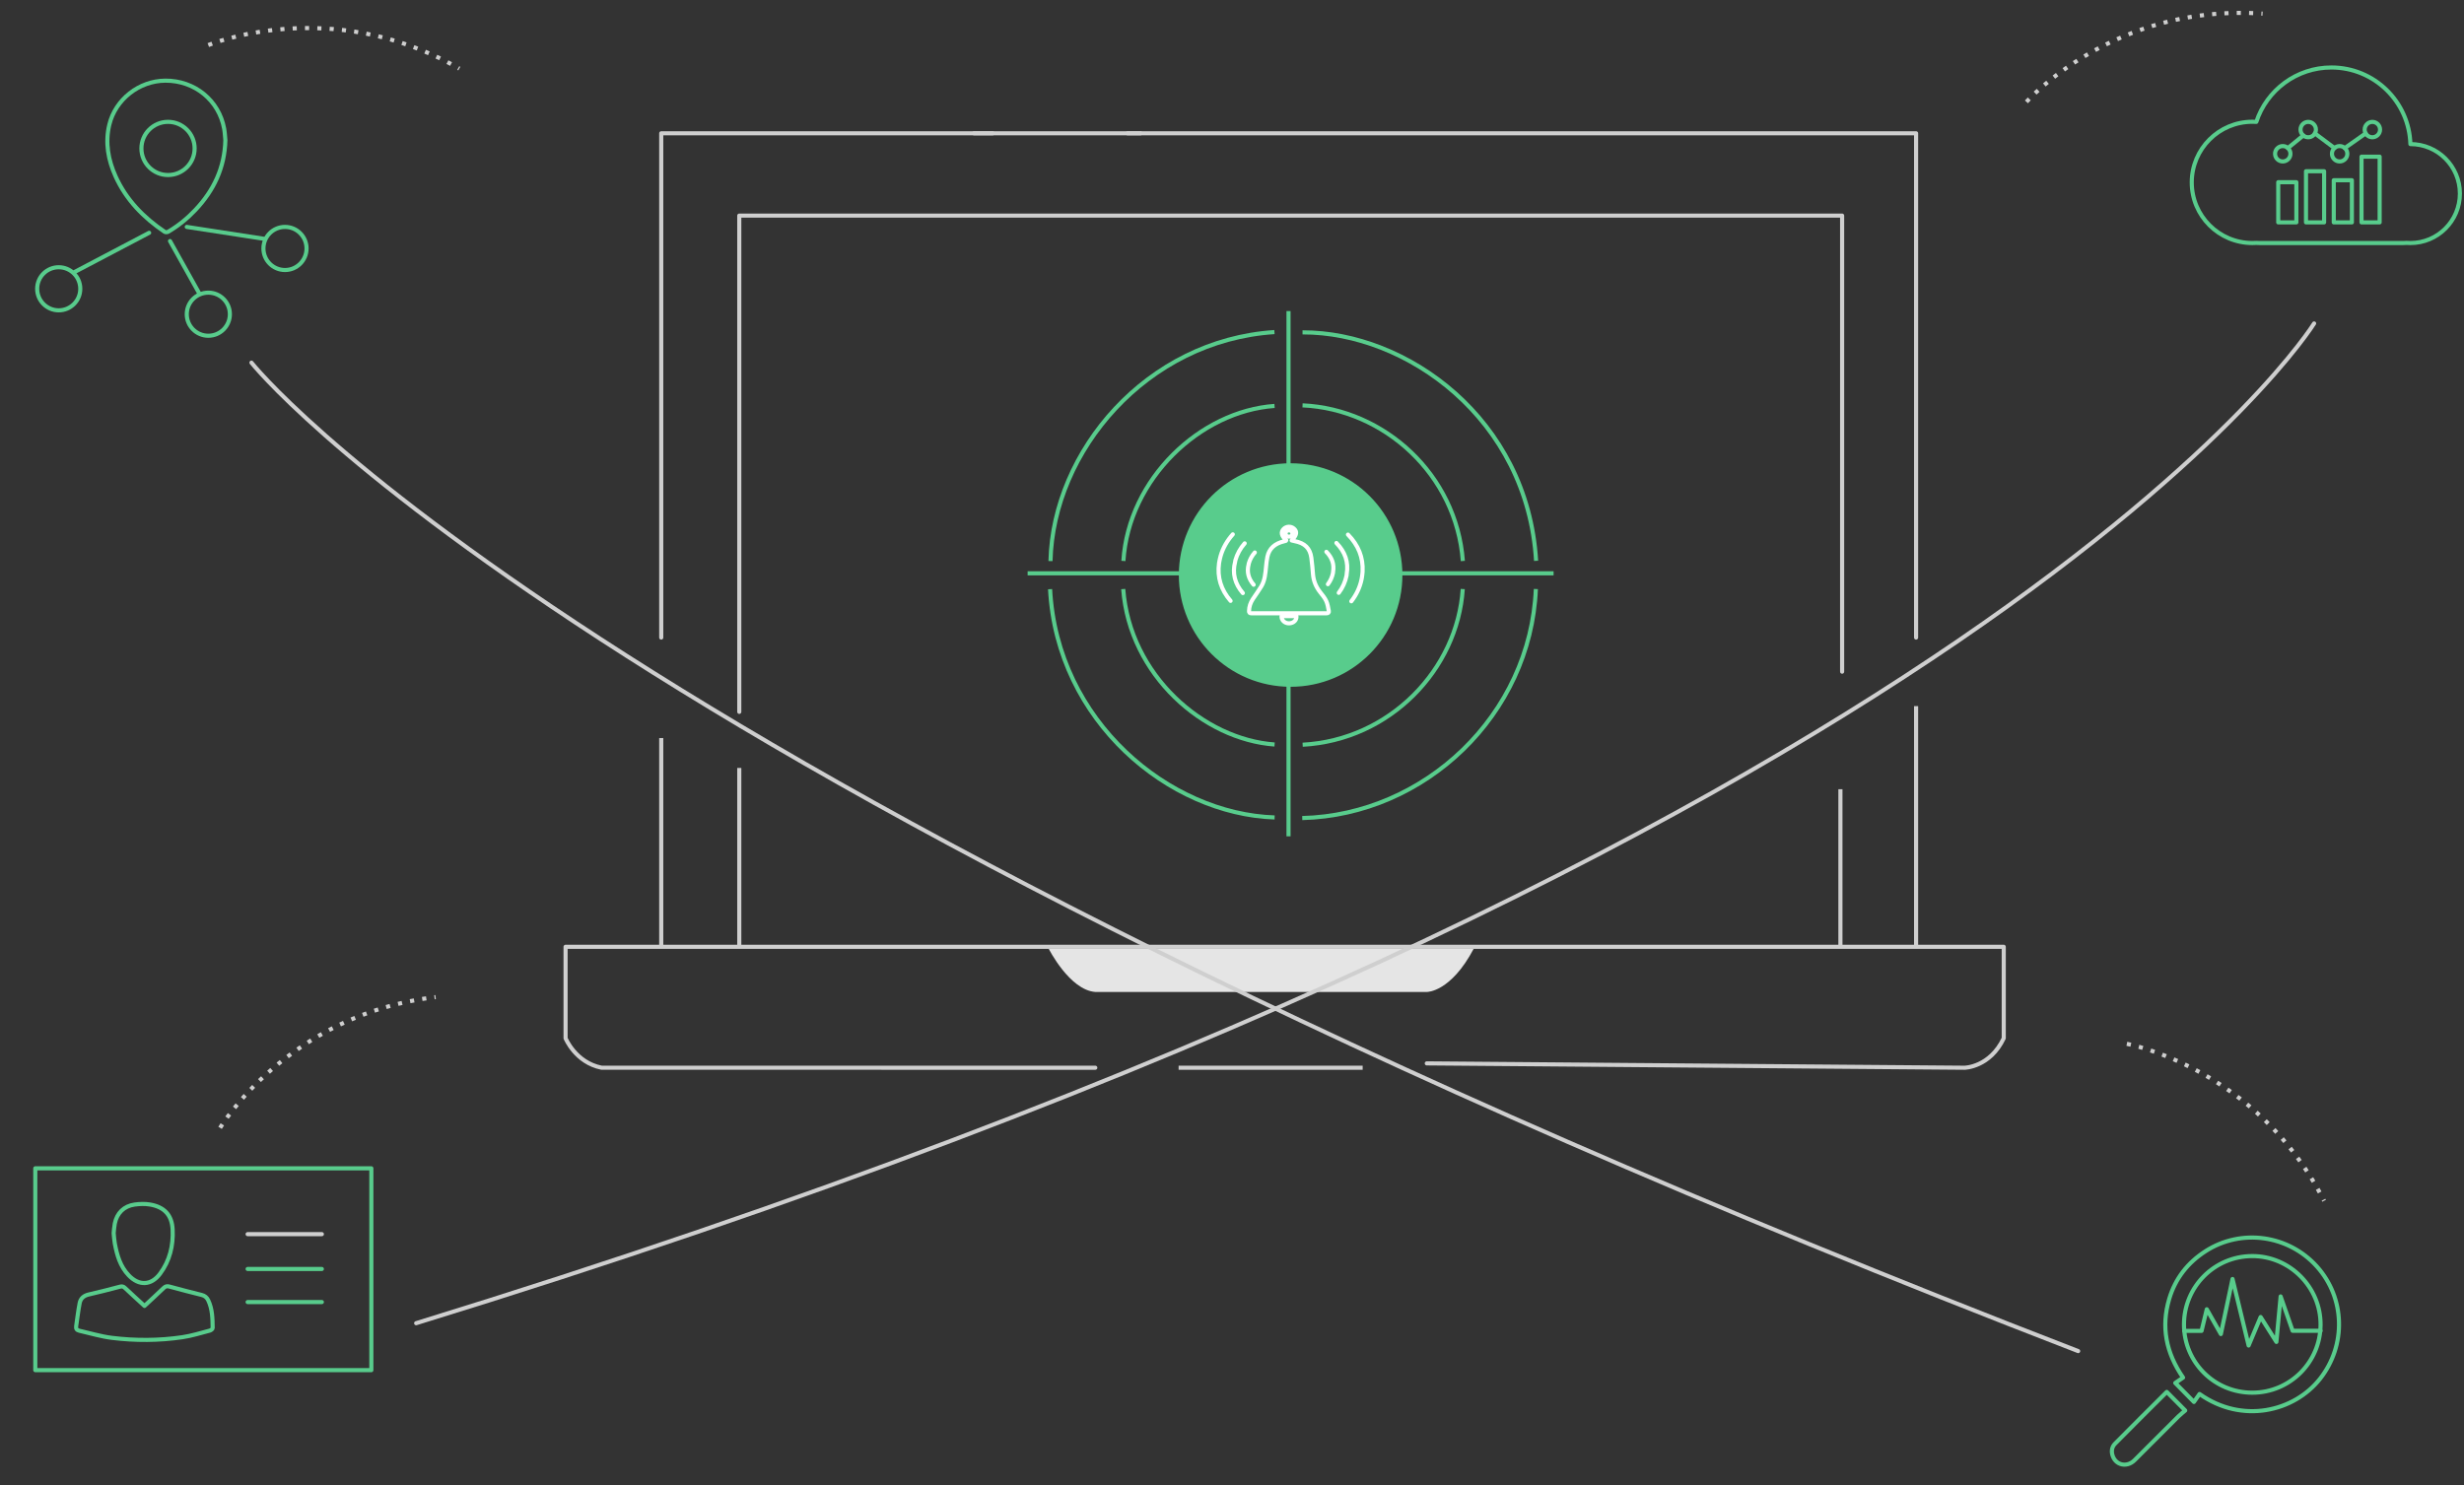 <?xml version="1.0" encoding="utf-8"?>
<!-- Generator: Adobe Illustrator 16.0.0, SVG Export Plug-In . SVG Version: 6.00 Build 0)  -->
<!DOCTYPE svg PUBLIC "-//W3C//DTD SVG 1.1//EN" "http://www.w3.org/Graphics/SVG/1.1/DTD/svg11.dtd">
<svg version="1.1" id="图层_1" xmlns="http://www.w3.org/2000/svg" xmlns:xlink="http://www.w3.org/1999/xlink" x="0px" y="0px"
	 width="599.588px" height="361.5px" viewBox="-15.75 0 599.588 361.5" enable-background="new -15.75 0 599.588 361.5"
	 xml:space="preserve">
<rect x="-15.75" y="0" width="599.588" height="361.5" fill="#333333" stroke="none"/>
<path fill="#E5E5E5" d="M239.434,230.896c0,0,5.07,10.049,11.32,10.532h80.729c0,0,5.771,0.105,11.388-10.532H239.434z"/>
<path fill="none" stroke="#CFCFCF" stroke-linecap="round" stroke-linejoin="round" stroke-miterlimit="10" d="M45.439,88.263
	c0,0,78.317,99.176,444.511,240.576"/>
<path fill="none" stroke="#CFCFCF" stroke-miterlimit="10" stroke-dasharray="1,2" d="M34.944,10.969
	c0,0,29.581-12.403,61.069,5.727"/>
<path fill="none" stroke="#CFCFCF" stroke-miterlimit="10" stroke-dasharray="1,2" d="M477.363,24.789
	c0,0,21.216-24.058,57.459-21.468"/>
<path fill="none" stroke="#CFCFCF" stroke-miterlimit="10" stroke-dasharray="1,2" d="M501.799,254.051
	c0,0,31.545,5.802,47.984,38.206"/>
<path fill="none" stroke="#CFCFCF" stroke-miterlimit="10" stroke-dasharray="1,2" d="M37.809,274.496
	c0,0,16.354-27.594,52.445-31.812"/>
<circle fill="#58CC8C" stroke="#58CC8C" stroke-miterlimit="10" cx="298.307" cy="139.957" r="26.701"/>
<g>
	<path fill="none" stroke="#58CC8C" stroke-miterlimit="10" d="M357.984,143.357c-1.283,30.636-27.016,55.005-56.846,55.75"/>
	<path fill="none" stroke="#58CC8C" stroke-miterlimit="10" d="M301.206,80.896c25.305-0.071,54.776,21.015,56.836,55.605"/>
	<path fill="none" stroke="#58CC8C" stroke-miterlimit="10" d="M294.415,198.957c-25.665-0.839-52.968-23.416-54.639-55.562"/>
	<path fill="none" stroke="#58CC8C" stroke-miterlimit="10" d="M239.876,136.559c0.621-26.705,23.297-53.683,54.498-55.735"/>
	<path fill="none" stroke="#58CC8C" stroke-miterlimit="10" d="M301.208,98.659c19.941,0.905,37.447,16.878,39.011,37.88"/>
	<path fill="none" stroke="#58CC8C" stroke-miterlimit="10" d="M340.196,143.361c-1.285,19.604-17.767,36.767-38.96,37.897"/>
	<path fill="none" stroke="#58CC8C" stroke-miterlimit="10" d="M294.408,181.203c-17.279-1.235-35.276-16.865-36.832-37.836"/>
	<path fill="none" stroke="#58CC8C" stroke-miterlimit="10" d="M257.617,136.531c1.251-20.04,18.734-36.469,36.781-37.732"/>
	<line fill="none" stroke="#58CC8C" stroke-miterlimit="10" x1="297.798" y1="113.204" x2="297.798" y2="75.711"/>
	<line fill="none" stroke="#58CC8C" stroke-miterlimit="10" x1="271.605" y1="139.539" x2="234.312" y2="139.539"/>
	<line fill="none" stroke="#58CC8C" stroke-miterlimit="10" x1="362.298" y1="139.539" x2="325.006" y2="139.539"/>
	<line fill="none" stroke="#58CC8C" stroke-miterlimit="10" x1="297.798" y1="166.694" x2="297.798" y2="203.553"/>
</g>
<g>
	<g>
		<path fill="none" stroke="#FFFFFF" stroke-linecap="round" stroke-linejoin="round" stroke-miterlimit="10" d="M297.249,131.479
			c-1.185-1.015-1.399-1.956-0.645-2.732c0.66-0.682,1.772-0.729,2.494-0.107c0.868,0.75,0.72,1.607-0.541,2.896
			c0.269,0.064,0.507,0.127,0.75,0.174c2.444,0.473,3.727,1.717,4.043,4.026c0.187,1.352,0.288,2.721,0.408,4.082
			c0.137,1.604,0.732,3.035,1.757,4.335c0.532,0.675,1.107,1.354,1.455,2.113c0.352,0.77,0.475,1.638,0.636,2.472
			c0.067,0.344-0.144,0.531-0.595,0.531c-6.083-0.013-12.168-0.013-18.252-0.003c-0.448,0.001-0.574-0.161-0.569-0.547
			c0.011-1.069,0.357-2.042,0.947-2.942c0.667-1.02,1.403-1.998,2.025-3.04c0.903-1.505,1.007-3.193,1.174-4.86
			c0.078-0.79,0.158-1.583,0.32-2.36c0.432-2.068,1.864-3.251,4.015-3.761c0.162-0.041,0.322-0.08,0.478-0.131
			C297.185,131.616,297.199,131.556,297.249,131.479z M297.909,129.071c-0.511,0.04-0.823,0.324-0.825,0.793
			c-0.002,0.454,0.334,0.743,0.814,0.753c0.482,0.01,0.825-0.273,0.848-0.722C298.768,129.425,298.466,129.129,297.909,129.071z"/>
		<path fill="none" stroke="#FFFFFF" stroke-linecap="round" stroke-linejoin="round" stroke-miterlimit="10" d="M312.262,130.112
			c2.535,2.577,3.745,5.582,3.559,9.025c-0.021,0.442-0.096,0.878-0.15,1.315c-0.023,0.174-0.061,0.344-0.091,0.519
			c-0.408,1.975-1.253,3.766-2.5,5.377"/>
		<path fill="none" stroke="#FFFFFF" stroke-linecap="round" stroke-linejoin="round" stroke-miterlimit="10" d="M309.449,132.15
			c2.12,2.167,3.004,4.683,2.504,7.554c-0.019,0.108-0.018,0.22-0.032,0.376c-0.304,1.504-0.927,2.934-1.903,4.212"/>
		<path fill="none" stroke="#FFFFFF" stroke-linecap="round" stroke-linejoin="round" stroke-miterlimit="10" d="M307.011,134.303
			c1.376,1.41,1.95,3.042,1.625,4.903c-0.013,0.068-0.013,0.14-0.02,0.245c-0.198,0.974-0.603,1.901-1.237,2.734"/>
		<path fill="none" stroke="#FFFFFF" stroke-linecap="round" stroke-linejoin="round" stroke-miterlimit="10" d="M283.697,146.243
			c-2.321-2.686-3.283-5.727-2.808-9.146c0.061-0.437,0.17-0.867,0.261-1.3c0.037-0.172,0.09-0.343,0.134-0.515
			c0.576-1.943,1.569-3.683,2.953-5.231"/>
		<path fill="none" stroke="#FFFFFF" stroke-linecap="round" stroke-linejoin="round" stroke-miterlimit="10" d="M286.685,144.349
			c-1.941-2.26-2.615-4.804-1.876-7.635c0.029-0.104,0.039-0.215,0.063-0.372c0.43-1.481,1.174-2.874,2.261-4.101"/>
		<path fill="none" stroke="#FFFFFF" stroke-linecap="round" stroke-linejoin="round" stroke-miterlimit="10" d="M289.307,142.319
			c-1.259-1.465-1.698-3.112-1.217-4.948c0.017-0.07,0.023-0.142,0.04-0.243c0.28-0.962,0.763-1.866,1.466-2.661"/>
	</g>
	<path fill="none" stroke="#FFFFFF" stroke-linecap="round" stroke-linejoin="round" stroke-miterlimit="10" d="M296.105,149.96
		c1.204,0,2.41,0,3.613,0c0.107,0.953-0.673,1.718-1.759,1.75C296.893,151.745,296.034,150.95,296.105,149.96z"/>
</g>
<path fill="none" stroke="#CFCFCF" stroke-linecap="round" stroke-linejoin="round" stroke-miterlimit="10" d="M331.443,258.813
	l130.875,1.061c0,0,6.159-0.095,9.521-7.181v-22.254H121.875v6.992v15.262c0,0,2.379,5.908,8.774,7.179l120.127,0.002"/>
<line fill="none" stroke="#CFCFCF" stroke-miterlimit="10" x1="271.051" y1="259.875" x2="315.84" y2="259.875"/>
<path fill="none" stroke="#58CC8C" stroke-miterlimit="10" d="M225.79,269.084"/>
<polyline fill="none" stroke="#CFCFCF" stroke-linecap="round" stroke-linejoin="round" stroke-miterlimit="10" points="
	145.156,155.176 145.156,32.443 225.79,32.443 "/>
<line fill="none" stroke="#CFCFCF" stroke-linecap="round" stroke-linejoin="round" stroke-miterlimit="10" x1="221.271" y1="32.443" x2="261.762" y2="32.443"/>
<line fill="none" stroke="#CFCFCF" stroke-miterlimit="10" x1="450.51" y1="171.861" x2="450.51" y2="230.433"/>
<path fill="none" stroke="#58CC8C" stroke-miterlimit="10" d="M450.51,155.176"/>
<polyline fill="none" stroke="#CFCFCF" stroke-linecap="round" stroke-linejoin="round" stroke-miterlimit="10" points="
	258.64,32.443 450.51,32.443 450.51,155.176 "/>
<line fill="none" stroke="#CFCFCF" stroke-miterlimit="10" x1="145.156" y1="230.276" x2="145.156" y2="179.634"/>
<line fill="none" stroke="#CFCFCF" stroke-miterlimit="10" x1="432.096" y1="230.438" x2="432.096" y2="192.087"/>
<line fill="none" stroke="#CFCFCF" stroke-miterlimit="10" x1="164.145" y1="230.278" x2="164.145" y2="186.908"/>
<path fill="none" stroke="#CFCFCF" stroke-linecap="round" stroke-linejoin="round" stroke-miterlimit="10" d="M85.517,322.05
	C470.361,203.588,547.364,78.722,547.364,78.722"/>
<polyline fill="none" stroke="#CFCFCF" stroke-linecap="round" stroke-linejoin="round" stroke-miterlimit="10" points="
	164.145,173.256 164.145,52.476 432.511,52.476 432.511,163.478 "/>
<g>
	<path fill="none" stroke="#58CC8C" stroke-linecap="round" stroke-linejoin="round" stroke-miterlimit="10" d="M34.914,316.468
		c-0.324-0.682-0.84-1.106-1.595-1.293c-2.62-0.654-5.237-1.323-7.84-2.041c-0.61-0.172-0.989-0.058-1.428,0.367
		c-1.512,1.463-3.064,2.876-4.64,4.348c-1.613-1.481-3.195-2.909-4.744-4.376c-0.375-0.357-0.697-0.447-1.201-0.316
		c-2.529,0.665-5.06,1.329-7.611,1.904c-1.207,0.272-1.991,0.949-2.216,2.086c-0.37,1.859-0.566,3.753-0.855,5.63
		c-0.096,0.626,0.167,0.973,0.752,1.104c2.628,0.595,5.231,1.399,7.892,1.729c5.725,0.712,11.486,0.693,17.202-0.151
		c2.263-0.331,4.473-1.036,6.696-1.613c0.27-0.071,0.678-0.408,0.676-0.613C35.967,320.926,35.941,318.609,34.914,316.468z"/>
	<path fill="none" stroke="#58CC8C" stroke-linecap="round" stroke-linejoin="round" stroke-miterlimit="10" d="M15.567,310.399
		c2.493,2.615,5.458,2.513,7.61-0.359c2.387-3.187,3.266-6.877,3.082-10.767c-0.168-3.547-2.03-5.525-5.522-6.111
		c-1.209-0.203-2.501-0.158-3.721,0.01c-2.595,0.359-4.316,2.064-4.832,4.622c-0.155,0.773-0.19,1.574-0.275,2.331
		c0.091,0.865,0.125,1.694,0.275,2.501C12.717,305.469,13.486,308.216,15.567,310.399z"/>
</g>
<path fill="none" stroke="#58CC8C" stroke-linecap="round" stroke-linejoin="round" stroke-miterlimit="10" d="M39.091,34.114
	c-0.166,6.673-2.806,12.25-7.331,17.019c-1.947,2.055-4.124,3.829-6.565,5.26c-0.227,0.135-0.675,0.164-0.876,0.029
	c-5.134-3.47-9.357-7.772-11.937-13.483c-1.809-4.008-2.58-8.201-1.534-12.575c1.478-6.167,7.259-10.702,13.646-10.734
	c7.13-0.039,13.038,4.782,14.304,11.695C38.965,32.243,38.996,33.184,39.091,34.114z"/>
<path fill="none" stroke="#58CC8C" stroke-linecap="round" stroke-linejoin="round" stroke-miterlimit="10" d="M533.301,29.663
	c-0.315-0.021-0.634-0.03-0.952-0.03c-8.149,0-14.759,6.608-14.759,14.761c0,8.148,6.609,14.757,14.759,14.757
	c0.327,0,0.648-0.01,0.969-0.029c0.261,0.02,0.526,0.029,0.792,0.029h34.929c0.284,0,0.563-0.01,0.84-0.034
	c0.305,0.023,0.611,0.034,0.922,0.034c6.648,0,12.038-5.391,12.038-12.039c0-6.652-5.39-12.043-12.038-12.043
	c-0.003,0-0.005,0-0.007,0c-0.31-10.346-8.798-18.643-19.219-18.643C543.046,16.427,535.818,21.977,533.301,29.663z"/>
<rect x="-7.162" y="284.353" fill="none" stroke="#58CC8C" stroke-linecap="round" stroke-linejoin="round" stroke-miterlimit="10" width="81.775" height="49.125"/>
<line fill="none" stroke="#CFCFCF" stroke-linecap="round" stroke-linejoin="round" stroke-miterlimit="10" x1="44.508" y1="300.375" x2="62.57" y2="300.375"/>
<line fill="none" stroke="#58CC8C" stroke-linecap="round" stroke-linejoin="round" stroke-miterlimit="10" x1="44.508" y1="308.853" x2="62.57" y2="308.853"/>
<line fill="none" stroke="#58CC8C" stroke-linecap="round" stroke-linejoin="round" stroke-miterlimit="10" x1="44.508" y1="316.906" x2="62.57" y2="316.906"/>
<path fill="none" stroke="#58CC8C" stroke-linecap="round" stroke-linejoin="round" stroke-miterlimit="10" d="M519.483,339.281
	c-0.442,0.628-0.915,1.299-1.365,1.937c-1.597-1.625-2.995-3.042-4.545-4.622c0.541-0.369,1.214-0.829,1.905-1.303
	c-4.188-6.089-5.372-12.369-3.381-19.123c1.478-4.999,4.523-8.877,8.899-11.676c8.663-5.541,20.108-3.94,27.026,3.74
	c6.912,7.673,7.212,19.199,0.781,27.352C542.503,343.564,529.892,346.658,519.483,339.281z M532.328,338.963
	c9.133,0,16.548-7.373,16.609-16.513c0.057-9.171-7.51-16.773-16.663-16.737c-9.182,0.035-16.584,7.482-16.576,16.678
	C515.708,331.588,523.107,338.963,532.328,338.963z"/>
<path fill="none" stroke="#58CC8C" stroke-linecap="round" stroke-linejoin="round" stroke-miterlimit="10" d="M511.508,338.776
	c1.494,1.502,2.9,2.917,4.49,4.52c-0.541,0.47-1.134,0.924-1.656,1.442c-3.567,3.549-7.111,7.125-10.682,10.67
	c-1.898,1.888-4.729,1.176-5.392-1.325c-0.271-1.013-0.063-1.983,0.638-2.693C503.069,347.174,507.272,343.005,511.508,338.776z"/>
<polyline fill="none" stroke="#58CC8C" stroke-linecap="round" stroke-linejoin="round" stroke-miterlimit="10" points="
	515.742,323.921 519.975,323.921 521.245,318.661 524.673,324.696 527.511,311.289 531.429,327.484 534.354,320.548 
	538.187,326.606 539.217,315.534 542.129,323.896 548.937,323.896 "/>
<circle fill="none" stroke="#58CC8C" stroke-linecap="round" stroke-linejoin="round" stroke-miterlimit="10" cx="25.135" cy="36.128" r="6.474"/>
<circle fill="none" stroke="#58CC8C" stroke-linecap="round" stroke-linejoin="round" stroke-miterlimit="10" cx="-1.459" cy="70.288" r="5.245"/>
<circle fill="none" stroke="#58CC8C" stroke-linecap="round" stroke-linejoin="round" stroke-miterlimit="10" cx="34.944" cy="76.473" r="5.245"/>
<circle fill="none" stroke="#58CC8C" stroke-linecap="round" stroke-linejoin="round" stroke-miterlimit="10" cx="53.599" cy="60.474" r="5.246"/>
<line fill="none" stroke="#58CC8C" stroke-linecap="round" stroke-linejoin="round" stroke-miterlimit="10" x1="20.545" y1="56.659" x2="2.459" y2="66.169"/>
<line fill="none" stroke="#58CC8C" stroke-linecap="round" stroke-linejoin="round" stroke-miterlimit="10" x1="25.621" y1="58.671" x2="32.74" y2="71.411"/>
<line fill="none" stroke="#58CC8C" stroke-linecap="round" stroke-linejoin="round" stroke-miterlimit="10" x1="29.697" y1="55.228" x2="48.564" y2="58.131"/>
<rect x="538.635" y="44.346" fill="none" stroke="#58CC8C" stroke-linecap="round" stroke-linejoin="round" stroke-miterlimit="10" width="4.41" height="9.78"/>
<rect x="545.391" y="41.675" fill="none" stroke="#58CC8C" stroke-linecap="round" stroke-linejoin="round" stroke-miterlimit="10" width="4.407" height="12.45"/>
<rect x="552.146" y="43.866" fill="none" stroke="#58CC8C" stroke-linecap="round" stroke-linejoin="round" stroke-miterlimit="10" width="4.409" height="10.259"/>
<rect x="558.9" y="38.131" fill="none" stroke="#58CC8C" stroke-linecap="round" stroke-linejoin="round" stroke-miterlimit="10" width="4.41" height="15.995"/>
<circle fill="none" stroke="#58CC8C" stroke-linecap="round" stroke-linejoin="round" stroke-miterlimit="10" cx="539.734" cy="37.424" r="1.872"/>
<circle fill="none" stroke="#58CC8C" stroke-linecap="round" stroke-linejoin="round" stroke-miterlimit="10" cx="545.931" cy="31.537" r="1.873"/>
<circle fill="none" stroke="#58CC8C" stroke-linecap="round" stroke-linejoin="round" stroke-miterlimit="10" cx="553.577" cy="37.424" r="1.872"/>
<circle fill="none" stroke="#58CC8C" stroke-linecap="round" stroke-linejoin="round" stroke-miterlimit="10" cx="561.537" cy="31.537" r="1.872"/>
<line fill="none" stroke="#58CC8C" stroke-linecap="round" stroke-linejoin="round" stroke-miterlimit="10" x1="540.982" y1="36.037" x2="544.735" y2="32.977"/>
<line fill="none" stroke="#58CC8C" stroke-linecap="round" stroke-linejoin="round" stroke-miterlimit="10" x1="547.549" y1="32.461" x2="552.323" y2="36.037"/>
<line fill="none" stroke="#58CC8C" stroke-linecap="round" stroke-linejoin="round" stroke-miterlimit="10" x1="554.827" y1="36.037" x2="559.916" y2="32.461"/>
</svg>
